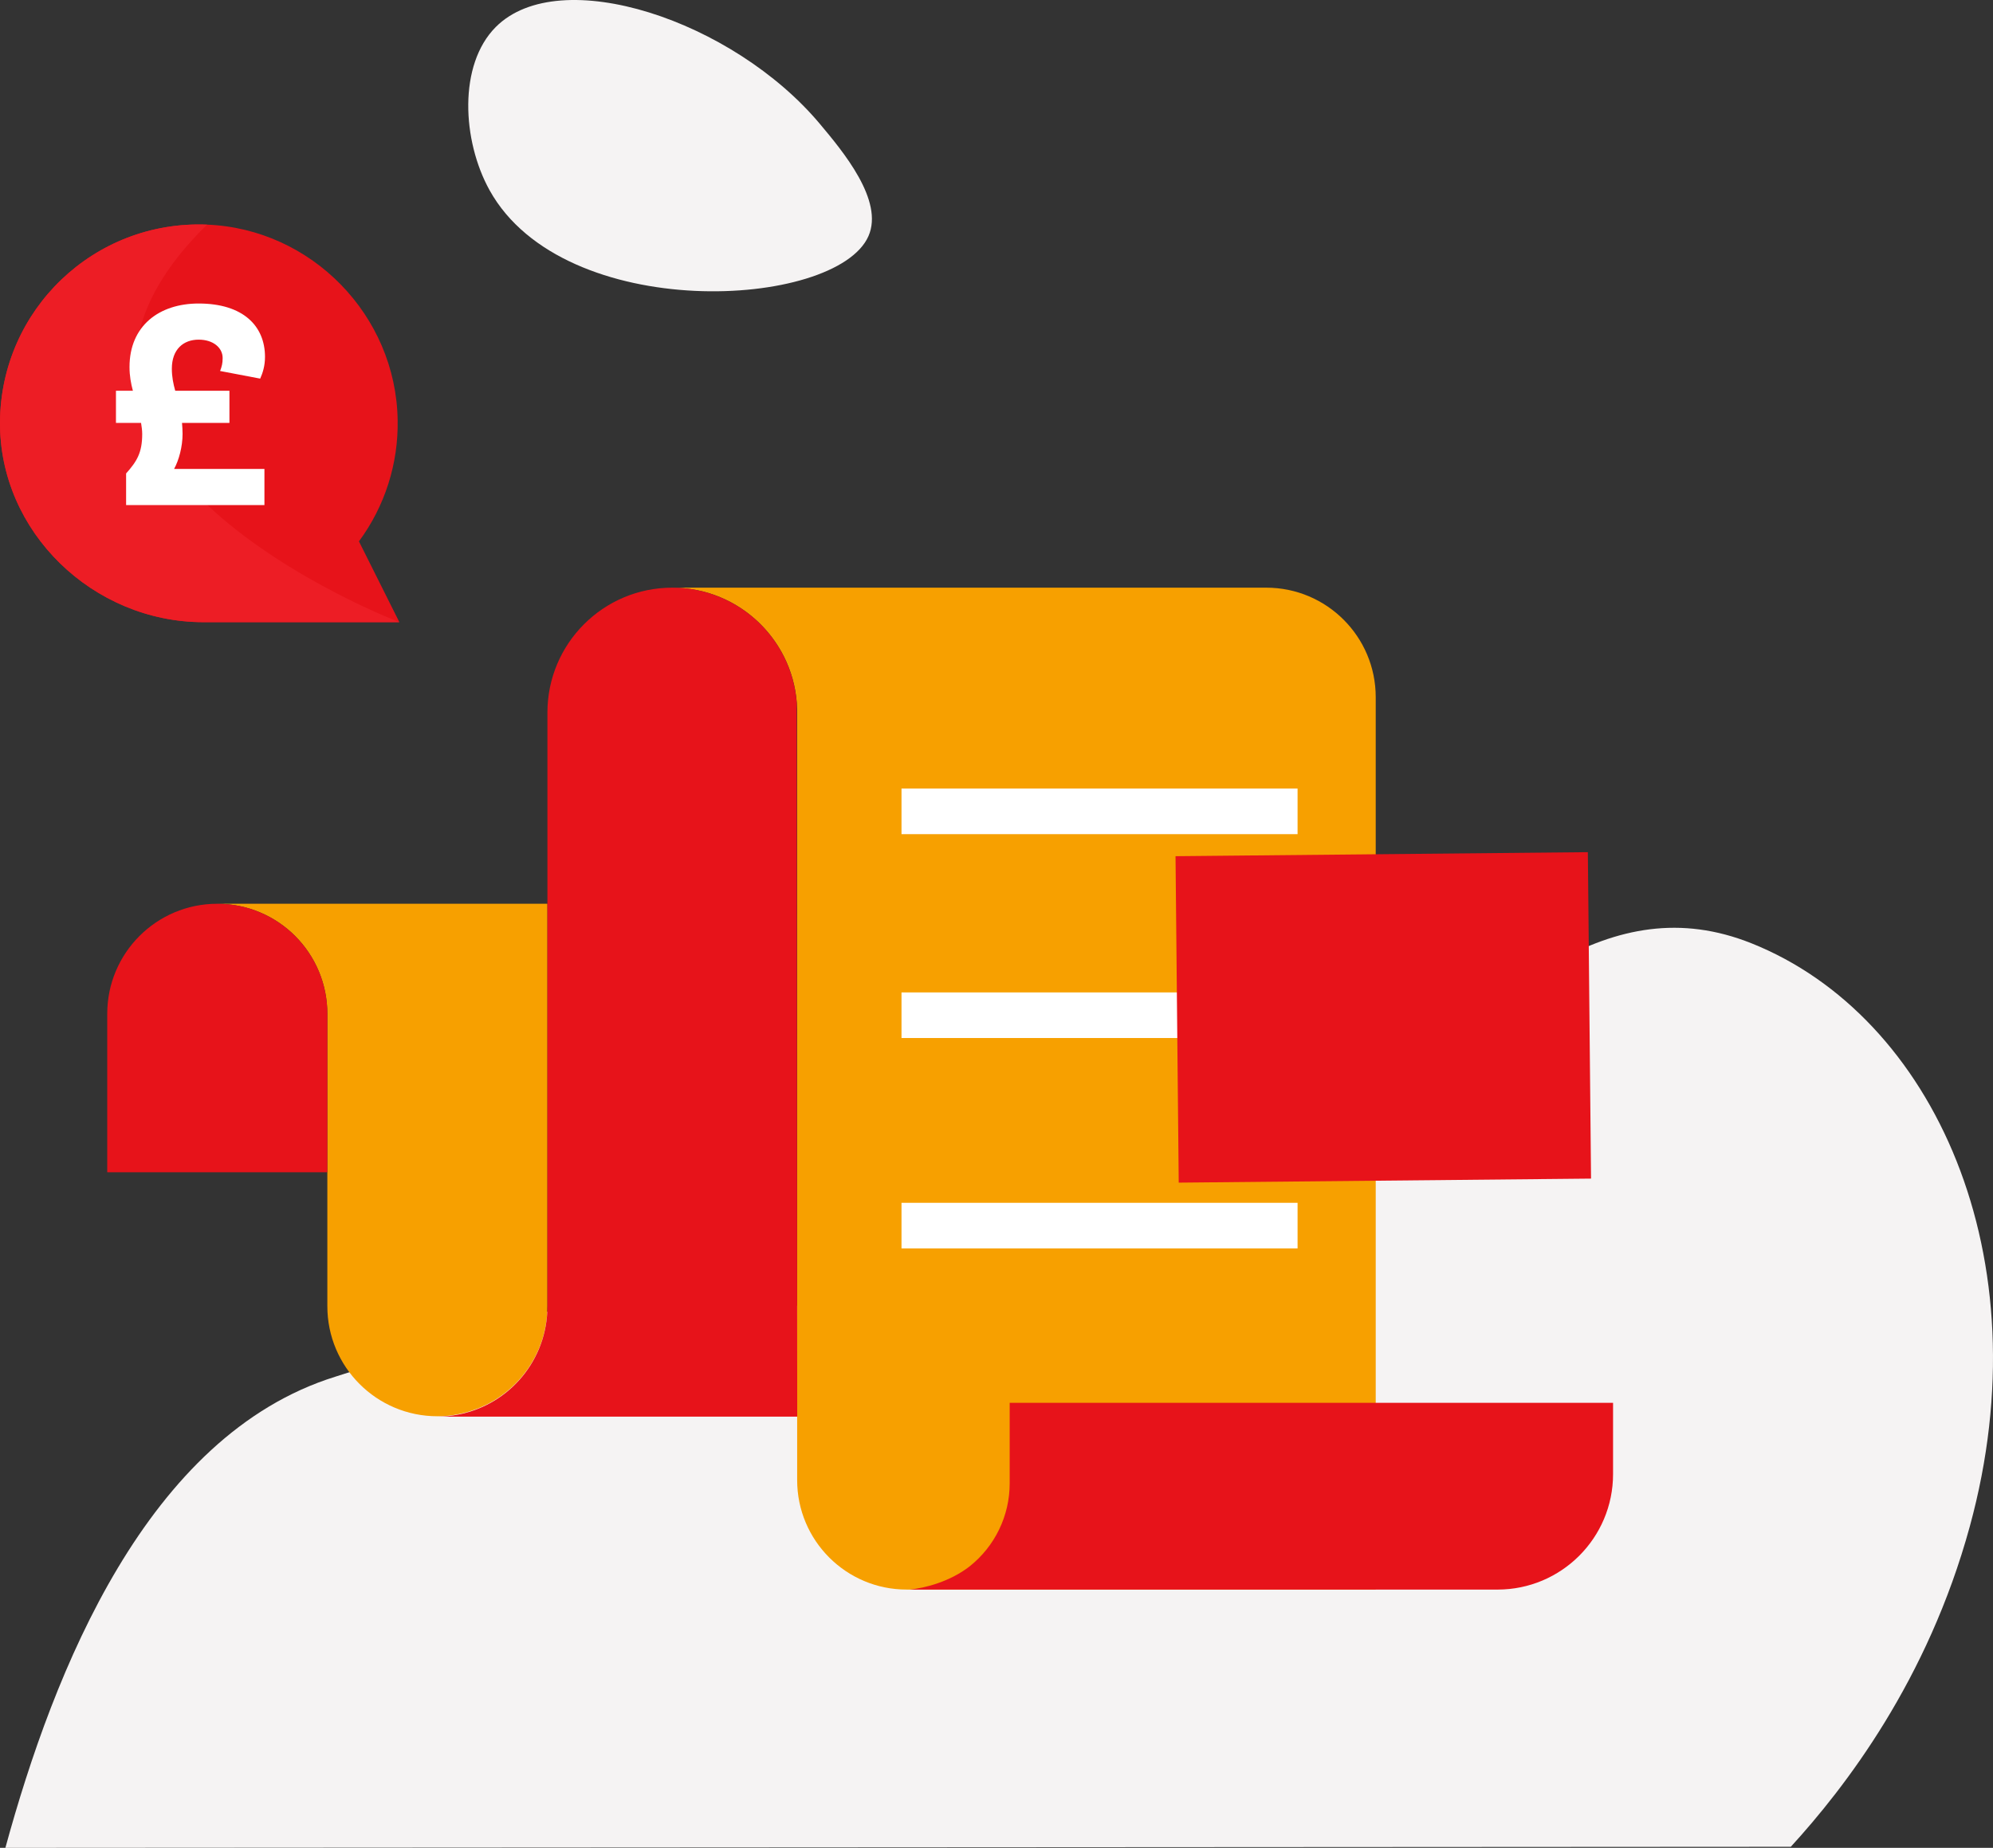<?xml version="1.0" encoding="UTF-8"?>
<svg width="116.001px" height="107.547px" viewBox="0 0 116.001 107.547" version="1.1" xmlns="http://www.w3.org/2000/svg" xmlns:xlink="http://www.w3.org/1999/xlink">
    <rect x="0" y="0" width="116.001" height="107.547" fill="#333333" stroke="none"/>
    <title>Group</title>
    <g id="Business" stroke="none" stroke-width="1" fill="none" fill-rule="evenodd">
        <g id="Business-Page-v6-(Sign-up-received_" transform="translate(-826.405, -950.638)">
            <g id="Group" transform="translate(824, 945)">
                <rect id="Rectangle" x="0" y="0" width="120" height="120"></rect>
                <g id="Menu" transform="translate(2.405, 5.638)" fill-rule="nonzero">
                    <path d="M50.547,13.744 C48.671,17.991 32.832,18.881 28.497,11.074 C26.898,8.194 26.664,3.771 28.856,1.572 C32.583,-2.166 42.663,1.181 47.718,7.208 C49.056,8.804 51.462,11.673 50.547,13.744 Z" id="Path" fill="#F5F3F3"></path>
                    <path d="M0.313,107.547 C3.131,97.234 8.557,83.545 19.506,80.129 C28.964,77.178 34.629,74.264 46.15,75.961 C76.539,80.438 85.339,48.266 101.95,54.904 C112.526,59.131 118.947,73.137 114.651,88.84 C112.199,97.803 107.385,104.038 104.232,107.485 L0.313,107.547 Z" id="Path" fill="#F5F3F3"></path>
                    <path d="M23.245,36.211 L11.839,36.211 C5.419,36.211 -0.055,30.96 0,24.541 C0.053,18.035 5.471,12.81 12.051,13.074 C18.132,13.316 23.048,18.359 23.145,24.444 C23.193,26.982 22.401,29.466 20.892,31.508 L23.245,36.211 Z" id="Path" fill="#E7131A"></path>
                    <path d="M23.245,36.211 L11.839,36.211 C5.419,36.211 -0.055,30.96 0,24.541 C0.053,18.035 5.471,12.81 12.051,13.074 C-1.824,26.667 23.245,36.211 23.245,36.211 Z" id="Path" fill="#ED1D25"></path>
                    <path d="M31.857,52.6 C31.859,52.6 31.861,52.601 31.861,52.603 L31.861,76.023 C31.861,79.087 29.69,81.721 26.682,82.305 C26.279,82.388 25.869,82.429 25.458,82.428 L25.458,82.428 C21.921,82.428 19.053,79.561 19.053,76.023 L19.053,59.005 C19.053,57.306 18.378,55.676 17.177,54.475 C15.976,53.274 14.346,52.599 12.647,52.6 L31.857,52.6 Z" id="Path" fill="#F7A000"></path>
                    <path d="M19.053,59.005 L19.053,68.227 L6.242,68.227 L6.242,59.005 C6.242,55.467 9.11,52.6 12.647,52.6 C16.185,52.6 19.053,55.467 19.053,59.005 L19.053,59.005 Z" id="Path" fill="#E7131A"></path>
                    <path d="M80.073,40.576 L80.073,92.515 L52.771,92.515 C49.251,92.515 46.398,89.662 46.398,86.142 L46.398,41.473 C46.398,41.41 46.398,41.35 46.398,41.285 C46.297,37.358 43.082,34.203 39.132,34.203 L73.702,34.203 C77.221,34.204 80.073,37.057 80.073,40.576 Z" id="Path" fill="#F7A000"></path>
                    <path d="M46.402,82.428 L46.402,82.451 L25.46,82.451 C25.87,82.45 26.28,82.409 26.682,82.328 C29.689,81.744 31.861,79.111 31.862,76.048 L31.862,41.473 C31.862,37.458 35.116,34.203 39.129,34.203 L39.129,34.203 C42.949,34.203 46.084,37.154 46.374,40.904 C46.377,41.073 46.402,82.085 46.402,82.428 Z" id="Path" fill="#E7131A"></path>
                    <path d="M93.887,81.645 L93.887,85.794 C93.887,89.506 90.877,92.515 87.164,92.516 L52.943,92.516 C53.86,92.424 55.289,92.051 56.422,91.176 L56.427,91.172 C57.908,90.001 58.771,88.216 58.768,86.328 L58.768,81.646 L93.887,81.645 Z" id="Path" fill="#E7131A"></path>
                    <rect id="Rectangle" fill="#FFFFFF" x="52.471" y="45.895" width="23.053" height="2.654"></rect>
                    <rect id="Rectangle" fill="#FFFFFF" x="52.471" y="57.76" width="23.053" height="2.654"></rect>
                    <rect id="Rectangle" fill="#FFFFFF" x="52.471" y="70.005" width="23.053" height="2.654"></rect>
                    <rect id="Rectangle" fill="#E7131A" transform="translate(80.513, 59.214) rotate(-0.56) translate(-80.513, -59.214) " x="68.513" y="49.714" width="24" height="19"></rect>
                    <path d="M15.391,29.396 L15.391,27.293 L10.133,27.293 C10.413,26.784 10.626,25.995 10.626,25.256 C10.626,25.026 10.61,24.812 10.594,24.615 L13.354,24.615 L13.354,22.742 L10.199,22.742 C10.084,22.331 10.002,21.921 10.002,21.461 C10.002,20.327 10.676,19.768 11.563,19.768 C12.417,19.768 12.959,20.245 12.959,20.836 C12.959,21.149 12.91,21.329 12.811,21.592 L15.144,22.036 C15.292,21.707 15.424,21.296 15.424,20.771 C15.424,18.98 14.159,17.665 11.563,17.665 C9.263,17.665 7.538,18.963 7.538,21.362 C7.538,21.871 7.62,22.315 7.735,22.742 L6.749,22.742 L6.749,24.615 L8.211,24.615 C8.244,24.829 8.277,25.042 8.277,25.256 C8.277,26.357 7.965,26.85 7.34,27.556 L7.34,29.396 L15.391,29.396 Z" id="£" fill="#FFFFFF"></path>
                </g>
            </g>
        </g>
    </g>
</svg>